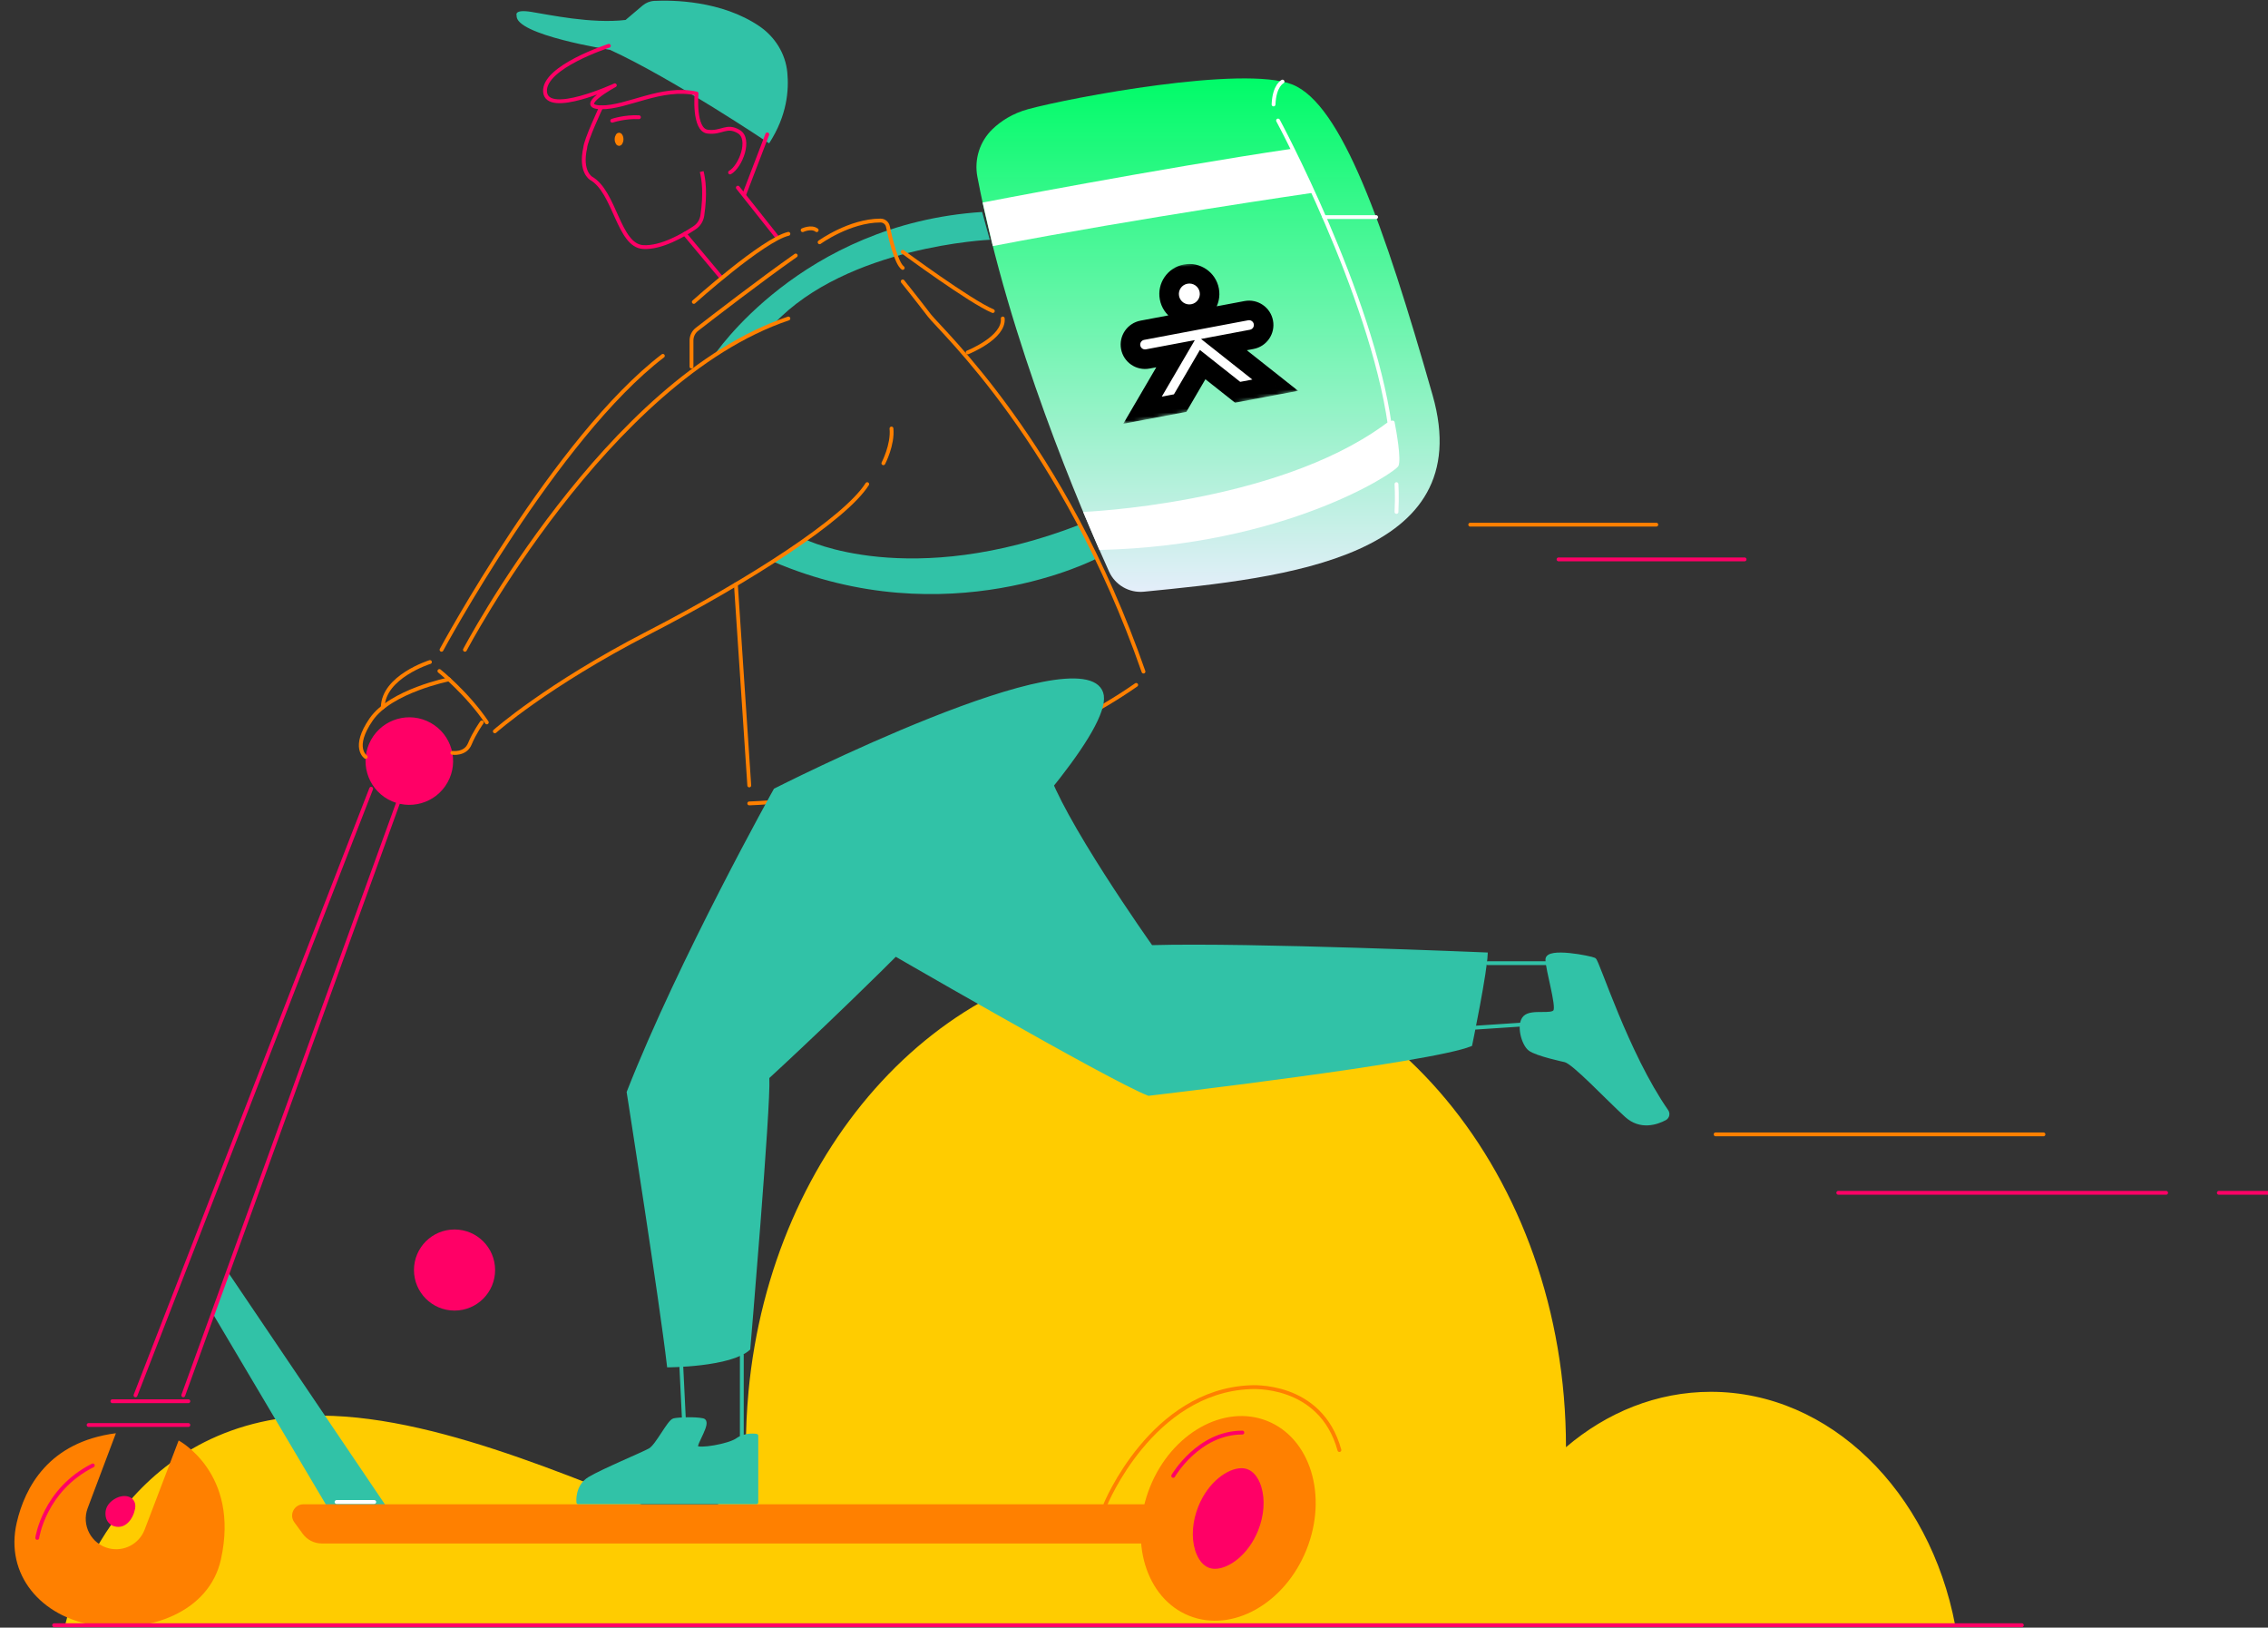 <svg width="591" height="424" viewBox="0 0 591 424" fill="none" xmlns="http://www.w3.org/2000/svg">
<rect x="0" y="0" width="591" height="424" fill="#333333" stroke="none"/>
<g clip-path="url(#clip0_1877_874)">
<path d="M16.962 423.43H509.492C502.879 388.582 476.889 362.574 445.828 362.574C431.752 362.574 418.724 367.918 408.066 377.002V376.971C408.066 306.204 360.228 248.834 301.216 248.834C246.259 248.834 201.005 298.584 195.04 362.584V362.646C194.601 367.356 194.366 372.138 194.366 376.992C194.366 378.013 194.366 379.069 194.396 380.095C191.843 391.017 182.053 397.83 172.492 394.048C142.115 382.039 102.341 364.682 72.057 369.653C26.834 377.053 16.962 423.43 16.962 423.43Z" fill="#FFCC00"/>
<path d="M118.444 341.414C112.607 341.414 107.872 336.683 107.872 330.85C107.872 325.016 112.607 320.285 118.444 320.285C124.281 320.285 129.016 325.016 129.016 330.85C129.016 336.683 124.281 341.414 118.444 341.414Z" fill="#FF0066"/>
<path d="M340.439 403.722C346.065 389.707 341.499 374.692 330.24 370.175C318.981 365.658 305.291 373.36 299.668 387.369C294.04 401.384 298.606 416.404 309.866 420.916C321.125 425.433 334.813 417.731 340.439 403.722Z" fill="#FF8000"/>
<path d="M30.201 373.363L22.852 392.864C21.172 397.315 23.771 402.23 28.393 403.357C32.274 404.307 36.263 402.214 37.688 398.483L46.554 375.252C46.554 375.252 62.564 383.683 57.57 406.226C54.521 419.995 38.811 425.625 24.573 423.379C10.768 421.205 1.213 410.247 4.364 396.646C6.479 387.511 12.638 375.634 30.201 373.363Z" fill="#FF8000"/>
<path d="M55.462 342.242L87.269 395.897H103.004L59.395 331.387L55.462 342.242Z" fill="#31C2A7"/>
<path d="M116.633 203.808C119.697 198.304 117.716 191.361 112.205 188.299C106.7 185.238 99.754 187.218 96.69 192.722C93.626 198.225 95.607 205.168 101.113 208.23C106.623 211.291 113.569 209.311 116.633 203.808Z" fill="#FF0066"/>
<path d="M185.983 92.702C185.983 92.702 208.694 58.314 255.924 55.219L257.926 62.461C257.926 62.461 220.859 64.072 201.682 84.36C201.677 84.36 194.082 86.844 185.983 92.702Z" fill="#31C2A7"/>
<path d="M209.916 140.551C209.916 140.551 236.938 153.882 281.349 136.676L285.797 145.474C285.797 145.474 246.983 165.834 201.408 146.278L209.916 140.551Z" fill="#31C2A7"/>
<path d="M200.423 37.336C200.423 37.336 175.464 20.55 158.943 12.976C158.943 12.976 134.107 9.085 134.628 4.037C134.628 4.037 133.786 2.353 138.418 3.092C143.045 3.827 154.142 6.249 163.013 5.197L167.441 1.446C168.309 0.714 169.387 0.283 170.521 0.228C175.178 0.004 187.987 0.101 197.879 6.825C201.955 9.599 204.702 13.991 205.162 18.897C205.586 23.39 205.172 30.007 200.423 37.336Z" fill="#31C2A7"/>
<path d="M79.068 391.875H317.264C321.107 391.875 323.572 395.958 321.787 399.357C320.903 401.036 319.163 402.082 317.264 402.082H83.844C81.888 402.082 80.044 401.148 78.89 399.566L76.689 396.55C75.274 394.605 76.663 391.875 79.068 391.875Z" fill="#FF8000"/>
<path d="M29.774 397.606C28.63 397.279 27.767 396.31 27.557 395.136C27.343 393.937 27.481 392.303 29.166 390.971C32.235 388.542 35.825 389.864 35.192 393.069C34.656 395.784 32.659 398.423 29.774 397.606Z" fill="#FF0066"/>
<path d="M316.611 408.682C316.003 408.682 315.447 408.58 314.916 408.365C312.823 407.523 311.826 405.14 311.415 403.798C310.4 400.455 310.707 396.316 312.257 392.452C314.86 385.971 319.987 382.475 323.492 382.475C324.1 382.475 324.655 382.577 325.184 382.791C327.276 383.628 328.277 386.011 328.685 387.359C329.7 390.702 329.392 394.841 327.842 398.704C325.243 405.181 320.112 408.682 316.611 408.682Z" fill="#FF0066"/>
<path d="M9.706 400.634C9.706 400.634 11.473 388.155 24.18 381.75" stroke="#FF0066" stroke-miterlimit="10" stroke-linecap="round" stroke-linejoin="round"/>
<path d="M87.697 391.273H97.523" stroke="white" stroke-miterlimit="10" stroke-linecap="round" stroke-linejoin="round"/>
<path d="M305.717 384.469C305.717 384.469 312.258 373.175 323.734 373.195" stroke="#FF0066" stroke-miterlimit="10" stroke-linecap="round" stroke-linejoin="round"/>
<path d="M288.999 148.9C281.916 133.288 262.897 88.976 254.69 46.075C253.817 41.517 255.303 36.811 258.663 33.606C260.824 31.543 263.827 29.555 267.912 28.438C278.964 25.419 324.02 16.921 336.77 22.02C349.521 27.116 360.572 58.269 373.326 103.008C385.372 145.271 334.989 150.532 298.075 154.141C294.234 154.514 290.593 152.406 288.999 148.9Z" fill="url(#paint0_linear_1877_874)"/>
<path d="M282.252 133.36C282.252 133.36 332.084 131.393 360.551 110.788C360.551 110.788 363.15 108.687 363.416 110.009C363.875 112.307 365.177 119.631 364.414 121.374C363.648 123.12 334.791 142.151 286.491 143.269L282.252 133.36Z" fill="white"/>
<path d="M256.052 52.762C256.052 52.762 301.51 43.975 336.786 38.73L342.234 50.206C342.234 50.206 296.863 56.768 258.708 64.104L256.052 52.762Z" fill="white"/>
<path d="M334.207 21.258C334.207 21.258 332.056 22.268 331.866 27.209" stroke="white" stroke-miterlimit="10" stroke-linecap="round" stroke-linejoin="round"/>
<path d="M333.035 31.395C333.035 31.395 357.327 76.504 362.168 110.792" stroke="white" stroke-miterlimit="10" stroke-linecap="round" stroke-linejoin="round"/>
<path d="M363.899 126.119C363.899 126.119 364.109 129.248 363.899 133.361" stroke="white" stroke-miterlimit="10" stroke-linecap="round" stroke-linejoin="round"/>
<path d="M345.062 56.551H358.586" stroke="white" stroke-miterlimit="10" stroke-linecap="round" stroke-linejoin="round"/>
<path d="M238.533 242.483C238.533 242.483 260.126 219.939 269.691 209.291" stroke="white" stroke-miterlimit="10" stroke-linecap="round" stroke-linejoin="round"/>
<path d="M301.368 248.938C301.368 248.938 304.3 254.27 306.016 256.337" stroke="white" stroke-miterlimit="10" stroke-linecap="round" stroke-linejoin="round"/>
<path d="M197.879 282.023C197.879 282.023 195.376 284.024 192.874 285.463" stroke="white" stroke-miterlimit="10" stroke-linecap="round" stroke-linejoin="round"/>
<path d="M447.058 295.508H532.488" stroke="#FF8000" stroke-miterlimit="10" stroke-linecap="round" stroke-linejoin="round"/>
<path d="M479.019 310.732H564.449" stroke="#FF0066" stroke-miterlimit="10" stroke-linecap="round" stroke-linejoin="round"/>
<path d="M578.191 310.732H591.035" stroke="#FF0066" stroke-miterlimit="10" stroke-linecap="round" stroke-linejoin="round"/>
<path d="M383.117 136.676H431.602" stroke="#FF8000" stroke-miterlimit="10" stroke-linecap="round" stroke-linejoin="round"/>
<path d="M406.125 145.723H454.609" stroke="#FF0066" stroke-miterlimit="10" stroke-linecap="round" stroke-linejoin="round"/>
<path d="M35.31 363.484L96.723 205.465" stroke="#FF0066" stroke-miterlimit="10" stroke-linecap="round" stroke-linejoin="round"/>
<path d="M47.76 363.483L103.672 209.293" stroke="#FF0066" stroke-miterlimit="10" stroke-linecap="round" stroke-linejoin="round"/>
<path d="M29.287 365.025H49.082" stroke="#FF0066" stroke-miterlimit="10" stroke-linecap="round" stroke-linejoin="round"/>
<path d="M23.087 371.221H49.082" stroke="#FF0066" stroke-miterlimit="10" stroke-linecap="round" stroke-linejoin="round"/>
<path d="M288.07 391.876C288.07 391.876 300.082 362.468 325.737 361.376C325.737 361.376 344.114 359.922 349.027 377.749" stroke="#FF8000" stroke-miterlimit="10" stroke-linecap="round" stroke-linejoin="round"/>
<path d="M158.661 11.935C158.661 11.935 141.552 17.435 142.027 23.891C142.507 30.346 160.213 22.217 160.213 22.217C160.213 22.217 149.8 27.838 156.623 27.955C163.441 28.076 172.414 22.335 181.51 24.367C181.51 24.367 180.667 33.814 184.38 34.29C188.088 34.769 189.288 32.378 192.516 34.29C195.748 36.201 192.996 43.378 190.243 44.931" stroke="#FF0066" stroke-miterlimit="10" stroke-linecap="round" stroke-linejoin="round"/>
<path d="M199.938 35.012L193.978 50.555" stroke="#FF0066" stroke-miterlimit="10" stroke-linecap="round" stroke-linejoin="round"/>
<path d="M192.273 48.881L202.324 61.554" stroke="#FF0066" stroke-miterlimit="10" stroke-linecap="round" stroke-linejoin="round"/>
<path d="M178.425 60.918L187.848 72.194" stroke="#FF0066" stroke-miterlimit="10" stroke-linecap="round" stroke-linejoin="round"/>
<path d="M180.795 78.653C180.795 78.653 198.858 62.436 205.441 60.918" stroke="#FF8000" stroke-miterlimit="10" stroke-linecap="round" stroke-linejoin="round"/>
<path d="M180.192 95.511V88.69C180.192 87.562 180.713 86.496 181.602 85.802C185.728 82.604 198.026 73.112 207.352 66.557" stroke="#FF8000" stroke-miterlimit="10" stroke-linecap="round" stroke-linejoin="round"/>
<path d="M213.576 63.11C213.576 63.11 221.344 57.475 229.434 57.455C230.363 57.452 231.17 58.09 231.364 58.997C231.993 61.978 233.55 68.568 235.23 69.79" stroke="#FF8000" stroke-miterlimit="10" stroke-linecap="round" stroke-linejoin="round"/>
<path d="M209.156 59.96C209.156 59.96 211.444 58.894 212.812 59.96" stroke="#FF8000" stroke-miterlimit="10" stroke-linecap="round" stroke-linejoin="round"/>
<path d="M235.233 65.598C235.233 65.598 252.918 78.639 258.715 81.034" stroke="#FF8000" stroke-miterlimit="10" stroke-linecap="round" stroke-linejoin="round"/>
<path d="M252.154 91.808C252.154 91.808 261.76 87.999 261.3 82.969" stroke="#FF8000" stroke-miterlimit="10" stroke-linecap="round" stroke-linejoin="round"/>
<path d="M121.156 169.27C121.156 169.27 158.161 98.902 205.438 82.973" stroke="#FF8000" stroke-miterlimit="10" stroke-linecap="round" stroke-linejoin="round"/>
<path d="M115.052 169.271C115.052 169.271 144.929 113.929 172.727 92.703" stroke="#FF8000" stroke-miterlimit="10" stroke-linecap="round" stroke-linejoin="round"/>
<path d="M128.946 190.515C128.946 190.515 142.414 178.525 168.94 164.852C195.461 151.179 220.296 135.138 225.98 126.119" stroke="#FF8000" stroke-miterlimit="10" stroke-linecap="round" stroke-linejoin="round"/>
<path d="M230.192 120.678C230.192 120.678 232.72 115.84 232.301 111.631" stroke="#FF8000" stroke-miterlimit="10" stroke-linecap="round" stroke-linejoin="round"/>
<path d="M114.501 174.805C114.501 174.805 121.784 180.653 126.855 188.188" stroke="#FF8000" stroke-miterlimit="10" stroke-linecap="round" stroke-linejoin="round"/>
<path d="M116.988 176.975C116.988 176.975 101.836 180.004 96.724 187.408C91.616 194.816 95.304 197.19 95.304 197.19" stroke="#FF8000" stroke-miterlimit="10" stroke-linecap="round" stroke-linejoin="round"/>
<path d="M117.87 196.117C117.87 196.117 121.261 196.634 122.43 193.777C123.6 190.917 125.551 188.191 125.551 188.191" stroke="#FF8000" stroke-miterlimit="10" stroke-linecap="round" stroke-linejoin="round"/>
<path d="M112.031 172.465C112.031 172.465 99.83 176.292 99.754 184.254" stroke="#FF8000" stroke-miterlimit="10" stroke-linecap="round" stroke-linejoin="round"/>
<path d="M235.232 73.314C235.232 73.314 239.124 78.173 242.173 82.168C245.217 86.163 277.136 115.208 297.973 174.949" stroke="#FF8000" stroke-miterlimit="10" stroke-linecap="round" stroke-linejoin="round"/>
<path d="M191.758 152.232L195.246 204.608" stroke="#FF8000" stroke-miterlimit="10" stroke-linecap="round" stroke-linejoin="round"/>
<path d="M195.247 209.293C195.247 209.293 253.978 207.768 296.07 178.42" stroke="#FF8000" stroke-miterlimit="10" stroke-linecap="round" stroke-linejoin="round"/>
<path d="M199.961 280.622L200.137 280.461L200.475 280.83C200.137 280.461 200.138 280.461 200.138 280.46L200.141 280.457L200.154 280.446L200.204 280.4L200.402 280.218C200.576 280.058 200.835 279.819 201.173 279.507C201.849 278.884 202.84 277.966 204.098 276.794C206.616 274.448 210.207 271.079 214.499 266.987C223.083 258.803 234.469 247.728 245.68 236.161C256.895 224.592 267.924 212.541 275.801 202.405C279.741 197.335 282.88 192.76 284.859 188.973C285.849 187.08 286.54 185.4 286.9 183.965C287.261 182.524 287.277 181.38 286.976 180.525C286.374 178.81 284.743 177.785 282.101 177.405C279.46 177.026 275.936 177.316 271.805 178.12C263.552 179.725 253.039 183.341 242.671 187.462C232.309 191.581 222.118 196.193 214.515 199.776C210.714 201.567 207.562 203.101 205.359 204.187C204.258 204.73 203.395 205.161 202.807 205.456C202.513 205.603 202.288 205.717 202.136 205.793L202.042 205.841C201.995 205.926 201.926 206.05 201.835 206.213C201.65 206.546 201.377 207.039 201.025 207.679C200.321 208.959 199.299 210.826 198.03 213.175C195.492 217.873 191.967 224.499 188.019 232.206C180.139 247.586 170.578 267.262 163.805 284.53L163.809 284.555L163.882 285.022C163.947 285.431 164.041 286.034 164.162 286.807C164.403 288.352 164.75 290.579 165.172 293.301C166.017 298.747 167.162 306.178 168.366 314.121C170.729 329.719 173.319 347.305 174.292 355.696C174.373 355.695 174.464 355.694 174.564 355.692C175.027 355.683 175.694 355.665 176.511 355.629C178.146 355.556 180.375 355.412 182.755 355.124C185.138 354.836 187.66 354.405 189.886 353.763C192.038 353.142 193.856 352.34 195.014 351.323L195.058 350.803C195.098 350.336 195.156 349.65 195.229 348.774C195.376 347.022 195.586 344.511 195.837 341.475C196.338 335.404 197.002 327.235 197.651 318.842C198.301 310.449 198.937 301.834 199.383 294.87C199.83 287.887 200.083 282.611 199.976 280.86L199.961 280.622Z" fill="#31C2A7" stroke="#31C2A7"/>
<path d="M300.231 246.711L299.964 246.719L299.809 246.501L300.217 246.211C299.809 246.501 299.809 246.501 299.809 246.5L299.808 246.499L299.805 246.494L299.792 246.476L299.74 246.402C299.694 246.337 299.626 246.241 299.537 246.115C299.359 245.862 299.098 245.491 298.765 245.014C298.099 244.059 297.144 242.682 295.987 240.989C293.673 237.604 290.553 232.957 287.326 227.91C284.1 222.864 280.766 217.413 278.024 212.422C275.519 207.861 273.492 203.65 272.507 200.473L228.977 246.101L229.115 246.181C229.563 246.441 230.223 246.823 231.066 247.31C232.753 248.286 235.173 249.683 238.109 251.372C243.981 254.75 251.916 259.295 260.167 263.959C268.418 268.624 276.983 273.408 284.116 277.266C291.158 281.074 296.769 283.96 299.316 284.953L299.408 284.942L300.032 284.869C300.579 284.804 301.384 284.709 302.411 284.586C304.466 284.341 307.412 283.985 310.978 283.545C318.111 282.664 327.724 281.445 337.645 280.091C347.567 278.737 357.794 277.247 366.155 275.826C370.337 275.116 374.047 274.423 377.017 273.774C379.814 273.163 381.92 272.597 383.148 272.101C383.178 271.957 383.219 271.755 383.271 271.502C383.383 270.954 383.543 270.165 383.734 269.205C384.118 267.283 384.629 264.674 385.141 261.923C385.652 259.171 386.163 256.279 386.546 253.792C386.88 251.618 387.112 249.781 387.167 248.615L386.957 248.606C386.498 248.587 385.82 248.559 384.949 248.524C383.206 248.453 380.688 248.352 377.586 248.233C371.383 247.996 362.846 247.688 353.511 247.402C334.836 246.83 312.985 246.349 300.231 246.711Z" fill="#31C2A7" stroke="#31C2A7"/>
<path d="M177.549 356.201L178.223 369.971Z" fill="#31C2A7"/>
<path d="M177.549 356.201L178.223 369.971" stroke="#31C2A7" stroke-miterlimit="10" stroke-linecap="round" stroke-linejoin="round"/>
<path d="M193.305 353.012V374.034Z" fill="#31C2A7"/>
<path d="M193.305 353.012V374.034" stroke="#31C2A7" stroke-miterlimit="10" stroke-linecap="round" stroke-linejoin="round"/>
<path d="M150.707 391.349C150.707 391.349 150.227 387.256 153.598 385.209C156.974 383.162 167.454 378.829 169.379 377.747C171.304 376.66 174.323 370.271 175.645 369.969C176.973 369.679 181.186 369.546 183.117 369.969C185.042 370.398 180.946 376.058 181.426 377.023C181.907 377.982 189.981 376.66 192.151 375.094C194.317 373.527 197.09 374.032 197.09 374.032V391.349H150.707Z" fill="#31C2A7" stroke="#31C2A7" stroke-miterlimit="10" stroke-linecap="round" stroke-linejoin="round"/>
<path d="M387.686 250.906H403.219Z" fill="#31C2A7"/>
<path d="M387.686 250.906H403.219" stroke="#31C2A7" stroke-miterlimit="10" stroke-linecap="round" stroke-linejoin="round"/>
<path d="M384.542 267.703L396.426 266.912Z" fill="#31C2A7"/>
<path d="M384.542 267.703L396.426 266.912" stroke="#31C2A7" stroke-miterlimit="10" stroke-linecap="round" stroke-linejoin="round"/>
<path d="M407.839 276.206C407.839 276.206 400.471 274.644 398.686 273.302C396.901 271.965 395.561 266.836 397.346 265.049C399.131 263.263 404.49 264.937 405.273 263.375C406.054 261.809 403.281 252.775 403.219 249.986C403.157 247.199 414.54 249.541 415.434 249.986C416.304 250.422 423.866 274.522 434.285 289.476C434.73 290.113 434.52 291.002 433.833 291.364C431.776 292.461 427.529 293.982 423.807 290.593C418.669 285.913 410.135 276.737 407.839 276.206Z" fill="#31C2A7" stroke="#31C2A7" stroke-miterlimit="10" stroke-linecap="round" stroke-linejoin="round"/>
<path d="M156.621 27.959C156.621 27.959 152.592 36.544 152.5 38.5" stroke="#FF0066" stroke-miterlimit="10" stroke-linecap="round" stroke-linejoin="round"/>
<path d="M159.535 31.451C159.535 31.451 162.742 30.353 166.496 30.536" stroke="#FF0066" stroke-miterlimit="10" stroke-linecap="round" stroke-linejoin="round"/>
<path d="M161.317 37.506C161.414 37.506 161.563 37.447 161.71 37.226C161.855 37.007 161.961 36.676 161.961 36.285C161.961 35.892 161.855 35.561 161.71 35.343C161.563 35.121 161.414 35.062 161.317 35.062C161.22 35.062 161.071 35.121 160.924 35.343C160.779 35.561 160.673 35.892 160.673 36.285C160.673 36.674 160.779 37.006 160.924 37.225C161.072 37.447 161.221 37.506 161.317 37.506Z" fill="#FF8000" stroke="#FF8000"/>
<path d="M152.5 38.5C151.096 44.714 154.002 46.425 154.002 46.425C160.319 50.034 161.121 63.959 167.587 64.359C172.311 64.653 178.194 61.198 181.013 59.318C182.101 58.59 182.821 57.434 183.015 56.141C183.863 50.441 183.383 46.759 182.847 44.696" stroke="#FF0066"/>
<path d="M14.106 423.379H526.855" stroke="#FF0066" stroke-miterlimit="10" stroke-linecap="round" stroke-linejoin="round"/>
<g clip-path="url(#clip1_1877_874)">
<path fill-rule="evenodd" clip-rule="evenodd" d="M310.897 81.758C313.762 81.219 315.648 78.465 315.11 75.607C314.572 72.749 311.813 70.87 308.948 71.41C306.083 71.949 304.197 74.703 304.735 77.561C305.273 80.418 308.032 82.298 310.897 81.758ZM297.676 86.034L324.767 80.932C326.836 80.543 328.828 81.9 329.217 83.964C329.606 86.028 328.243 88.016 326.174 88.406L318.933 89.77L332.304 100.348L322.506 102.194L313.387 94.98L307.518 105.016L297.719 106.861L306.327 92.144L299.084 93.508C297.015 93.897 295.022 92.54 294.634 90.476C294.245 88.412 295.607 86.423 297.676 86.034Z" fill="white"/>
<mask id="mask0_1877_874" style="mask-type:luminance" maskUnits="userSpaceOnUse" x="285" y="64" width="54" height="47">
<path d="M331.328 64.405L285.574 73.022L292.637 110.524L338.39 101.908L331.328 64.405Z" fill="white"/>
<path fill-rule="evenodd" clip-rule="evenodd" d="M310.897 81.756C313.762 81.217 315.648 78.463 315.11 75.605C314.572 72.748 311.813 70.868 308.948 71.408C306.083 71.947 304.197 74.701 304.735 77.559C305.273 80.417 308.032 82.296 310.897 81.756ZM297.676 86.032L324.767 80.93C326.836 80.541 328.828 81.898 329.217 83.962C329.606 86.025 328.243 88.015 326.174 88.404L318.933 89.768L332.304 100.346L322.506 102.192L313.387 94.978L307.518 105.014L297.719 106.859L306.327 92.142L299.084 93.506C297.015 93.895 295.022 92.538 294.634 90.474C294.245 88.41 295.607 86.421 297.676 86.032Z" fill="black"/>
</mask>
<g mask="url(#mask0_1877_874)">
<path d="M318.934 89.769L318.463 87.265L312.972 88.299L317.355 91.766L318.934 89.769ZM332.306 100.347L332.777 102.85L338.268 101.816L333.885 98.349L332.306 100.347ZM322.507 102.192L320.928 104.19L321.838 104.91L322.978 104.696L322.507 102.192ZM313.389 94.979L314.968 92.981L312.67 91.163L311.191 93.692L313.389 94.979ZM307.519 105.015L307.99 107.518L309.131 107.303L309.717 106.301L307.519 105.015ZM297.72 106.86L295.523 105.573L292.701 110.397L298.192 109.363L297.72 106.86ZM306.328 92.142L308.526 93.429L311.348 88.605L305.857 89.639L306.328 92.142ZM312.609 76.077C312.885 77.545 311.917 78.973 310.427 79.254L311.37 84.26C315.609 83.462 318.413 79.382 317.614 75.135L312.609 76.077ZM309.421 73.912C310.911 73.631 312.332 74.609 312.609 76.077L317.614 75.135C316.814 70.887 312.718 68.107 308.478 68.905L309.421 73.912ZM307.239 77.088C306.962 75.62 307.931 74.192 309.421 73.912L308.478 68.905C304.238 69.704 301.434 73.784 302.234 78.031L307.239 77.088ZM310.427 79.254C308.937 79.534 307.515 78.556 307.239 77.088L302.234 78.031C303.034 82.278 307.13 85.059 311.37 84.26L310.427 79.254ZM324.297 78.427L297.206 83.529L298.149 88.536L325.24 83.434L324.297 78.427ZM331.721 83.491C331.07 80.038 327.741 77.779 324.297 78.427L325.24 83.434C325.934 83.304 326.589 83.759 326.716 84.434L331.721 83.491ZM326.647 90.908C330.091 90.26 332.371 86.945 331.721 83.491L326.716 84.434C326.843 85.108 326.398 85.771 325.704 85.901L326.647 90.908ZM319.405 92.272L326.647 90.908L325.704 85.901L318.463 87.265L319.405 92.272ZM333.885 98.349L320.513 87.77L317.355 91.766L330.726 102.345L333.885 98.349ZM322.978 104.696L332.777 102.85L331.834 97.844L322.036 99.689L322.978 104.696ZM311.81 96.977L320.928 104.19L324.086 100.194L314.968 92.981L311.81 96.977ZM309.717 106.301L315.587 96.266L311.191 93.692L305.321 103.728L309.717 106.301ZM298.192 109.363L307.99 107.518L307.048 102.511L297.249 104.357L298.192 109.363ZM304.13 90.856L295.523 105.573L299.918 108.147L308.526 93.429L304.13 90.856ZM299.557 96.01L306.8 94.646L305.857 89.639L298.614 91.003L299.557 96.01ZM292.132 90.946C292.783 94.4 296.112 96.659 299.557 96.01L298.614 91.003C297.92 91.134 297.264 90.678 297.137 90.004L292.132 90.946ZM297.206 83.529C293.762 84.178 291.482 87.493 292.132 90.946L297.137 90.004C297.01 89.329 297.455 88.667 298.149 88.536L297.206 83.529Z" fill="black"/>
</g>
</g>
</g>
<defs>
<linearGradient id="paint0_linear_1877_874" x1="314.795" y1="154.184" x2="314.795" y2="20.426" gradientUnits="userSpaceOnUse">
<stop stop-color="#E4EEFA"/>
<stop offset="1" stop-color="#00FB68"/>
</linearGradient>
<clipPath id="clip0_1877_874">
<rect width="591" height="424" fill="white"/>
</clipPath>
<clipPath id="clip1_1877_874">
<rect width="46.558" height="38.162" fill="white" transform="translate(285.582 73.062) rotate(-10.665)"/>
</clipPath>
</defs>
</svg>
